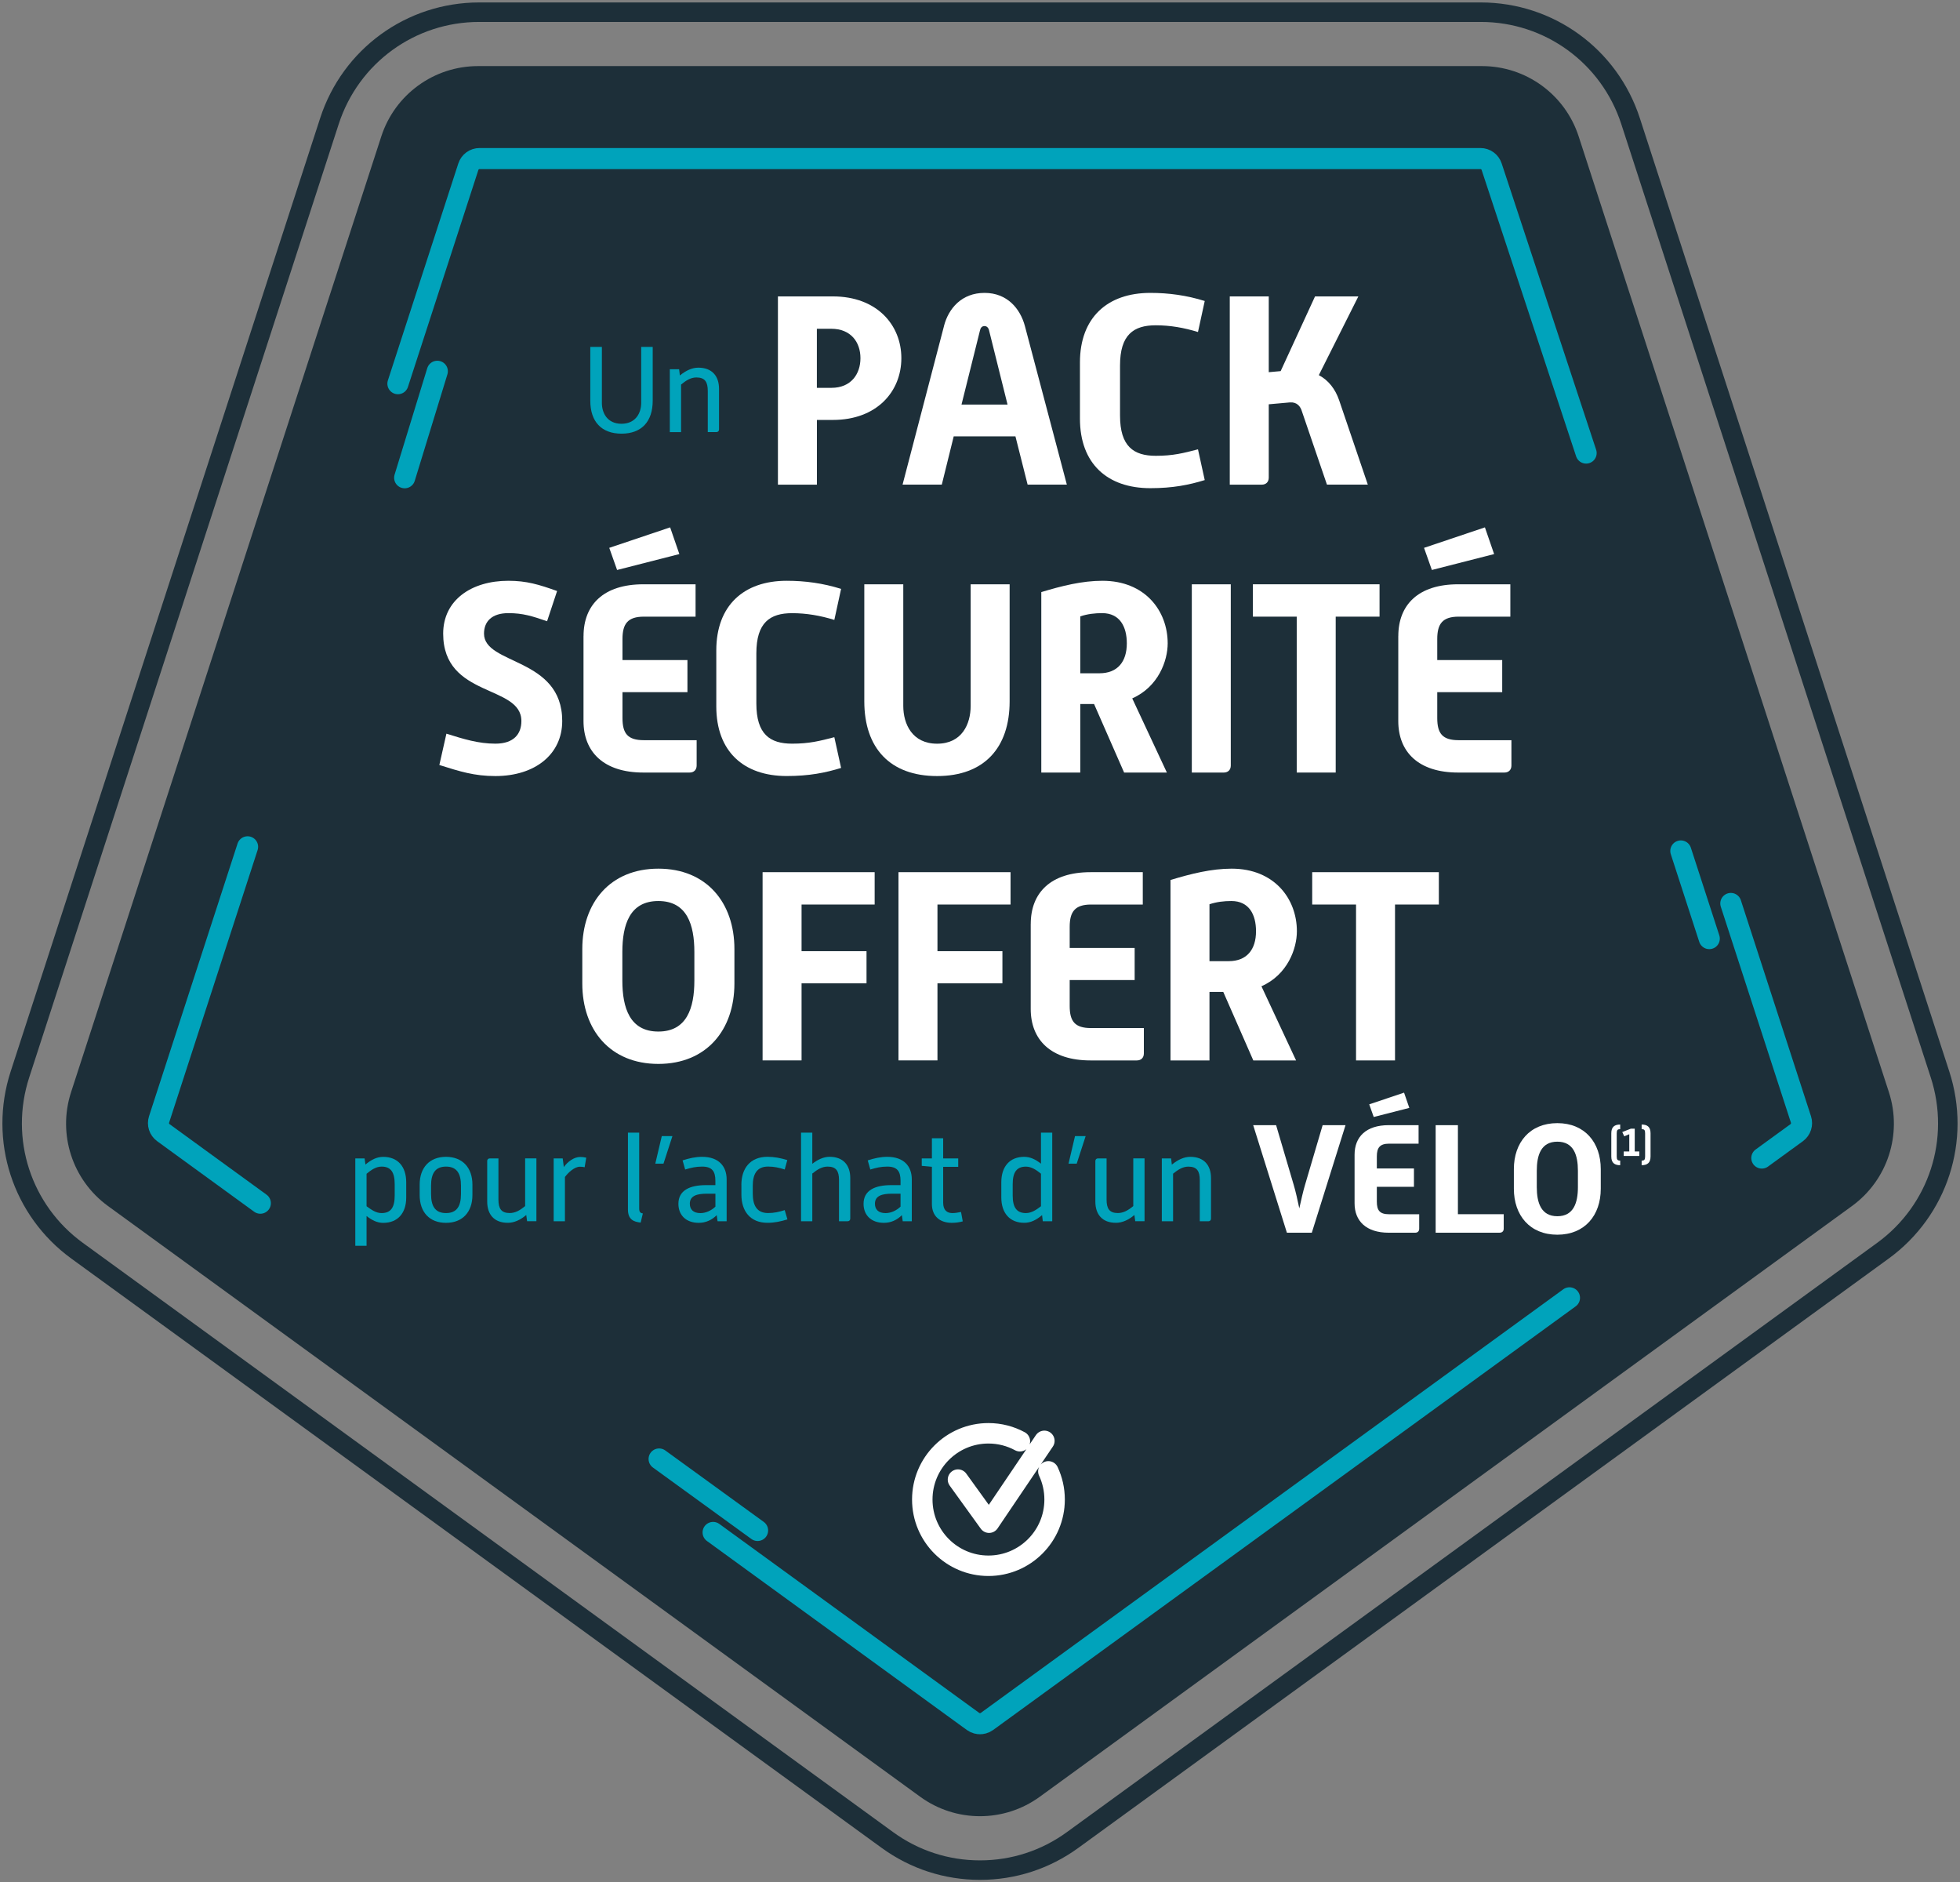 <svg width="502" height="482" viewBox="0 0 502 482" fill="none" xmlns="http://www.w3.org/2000/svg">
<rect x="0" y="0" width="502" height="482" fill="#808080" stroke="none"/>
<path d="M379.257 3.122C396.787 3.122 412.205 14.335 417.624 31.014L496.887 275.147C502.306 291.835 496.42 309.974 482.232 320.287L274.713 471.171C267.775 476.213 259.574 478.878 251 478.878C242.426 478.878 234.225 476.213 227.287 471.171L19.76 320.279C5.571 309.966 -0.315 291.827 5.105 275.139L84.376 31.014C89.795 14.326 105.213 3.122 122.743 3.122H379.257Z" stroke="#1D2F39" stroke-width="4.99" stroke-miterlimit="10"/>
<path d="M404.335 34.935L483.792 279.68C487.278 290.426 483.461 302.19 474.328 308.828L266.308 460.094C257.174 466.732 244.817 466.732 235.684 460.094L27.664 308.828C18.53 302.19 14.714 290.418 18.199 279.68L97.657 34.935C101.142 24.189 111.15 16.924 122.43 16.924H379.562C390.85 16.924 400.849 24.198 404.335 34.935Z" fill="#1D2F39"/>
<path d="M245.36 378.88L253.324 389.915L267.487 368.957M268.505 376.767C269.531 378.956 270.108 381.401 270.108 383.981C270.108 393.344 262.517 400.941 253.163 400.941C243.808 400.941 236.218 393.352 236.218 383.981C236.218 374.611 243.808 367.022 253.163 367.022C256.08 367.022 258.819 367.761 261.22 369.059" stroke="white" stroke-width="5.24" stroke-linecap="round" stroke-linejoin="round"/>
<path d="M103.644 122.337L112.007 95.073M430.498 217.904L437.783 240.346M168.812 373.601L194.034 391.901M66.676 308.098L41.836 290.036C40.775 289.263 40.334 287.905 40.742 286.649L63.411 216.843M443.304 231.349L461.267 286.657C461.674 287.905 461.233 289.263 460.173 290.044L451.243 296.537M182.644 392.41L249.219 440.809C249.881 441.284 250.551 441.386 251 441.386C251.449 441.386 252.119 441.284 252.781 440.809L401.977 332.332M101.914 98.248L119.953 42.693C120.36 41.446 121.514 40.605 122.828 40.605H379.172C380.486 40.605 381.64 41.446 382.047 42.693L406.243 116.013" stroke="#00A3BB" stroke-width="5.4" stroke-linecap="round" stroke-linejoin="round"/>
<g clip-path="url(#clip0_6001_44)">
<path d="M151.18 88.834H154.156V103.176C154.156 105.866 155.628 108.515 159.173 108.515C162.718 108.515 164.222 105.858 164.222 103.176V88.834H167.174V102.61C167.174 107.949 164.323 111.047 159.181 111.047C154.039 111.047 151.188 107.957 151.188 102.61V88.834H151.18Z" fill="#00A3BB"/>
<path d="M171.555 94.556H173.937L174.13 96.147C175.668 94.897 177.232 94.148 178.862 94.148C182.34 94.148 184.163 96.272 184.163 99.587V109.956C184.163 110.389 183.878 110.647 183.469 110.647H181.278V100.12C181.278 97.804 180.559 96.655 178.36 96.655C176.947 96.655 175.727 97.404 174.439 98.471V110.656H171.555V94.564V94.556Z" fill="#00A3BB"/>
<path d="M199.245 75.9H213.316C224.611 75.9 230.857 83.221 230.857 91.716C230.857 100.211 224.62 107.532 213.316 107.532H209.228V124.107H199.245V75.9ZM212.965 99.312C217.956 99.312 220.381 95.789 220.381 91.716C220.381 87.643 217.956 84.187 212.89 84.187H209.219V99.312H212.965Z" fill="white"/>
<path d="M241.767 83.495C242.946 78.939 246.341 75 252.168 75C257.995 75 261.323 79.073 262.502 83.495L273.245 124.098H263.196L260.077 111.738H244.267L241.216 124.098H231.166L241.776 83.495H241.767ZM258.054 103.593L253.338 84.67C253.196 83.978 252.787 83.495 252.16 83.495C251.466 83.495 251.123 83.978 250.981 84.67L246.265 103.593H258.054Z" fill="white"/>
<path d="M276.598 92.815C276.598 81.355 283.604 75 294.623 75C299.339 75 303.912 75.625 308.56 77.074L306.83 85.019C303.226 83.912 299.69 83.296 296.019 83.296C290.334 83.296 286.865 85.711 286.865 93.582V106.424C286.865 114.295 290.334 116.719 296.019 116.719C300.459 116.719 303.093 116.028 306.83 115.061L308.56 122.932C304.539 124.173 300.375 125.006 294.623 125.006C283.604 125.006 276.598 118.726 276.598 107.191V92.824V92.815Z" fill="white"/>
<path d="M314.973 75.9H324.956V95.306L328.007 95.031L336.811 75.9H347.906L337.781 96.064C340.272 97.379 342.011 99.653 342.981 102.485L350.33 124.098H339.863L333.35 105.042C333.007 104.076 332.171 102.901 330.365 103.043L324.956 103.526V122.308C324.956 123.415 324.262 124.107 323.15 124.107H314.973V75.9Z" fill="white"/>
<path d="M114.335 187.872C118.774 189.254 122.511 190.429 126.884 190.429C131.599 190.429 133.539 187.947 133.539 184.632C133.539 175.237 113.507 178.76 113.507 162.252C113.507 153.69 120.714 148.718 130.211 148.718C134.86 148.718 138.045 149.684 142.685 151.342L140.119 159.079C136.306 157.771 133.949 157.005 130.203 157.005C126.039 157.005 123.966 159.079 123.966 162.252C123.966 170.331 143.998 168.257 143.998 184.632C143.998 193.127 137.067 198.724 126.875 198.724C121.466 198.724 117.796 197.55 112.529 195.892L114.335 187.88V187.872Z" fill="white"/>
<path d="M149.458 162.877C149.458 154.865 154.591 149.618 164.774 149.618H178.151V157.905H164.908C160.753 157.905 159.432 159.77 159.432 163.635V169.024H176.069V177.244H159.432V183.874C159.432 187.813 160.753 189.537 164.908 189.537H178.427V196.026C178.427 197.133 177.733 197.825 176.621 197.825H164.766C154.641 197.825 149.449 192.577 149.449 184.632V162.877H149.458ZM156.037 140.289L171.638 135.042L173.996 141.88L158.052 145.953L156.046 140.289H156.037Z" fill="white"/>
<path d="M183.46 166.533C183.46 155.073 190.466 148.718 201.486 148.718C206.201 148.718 210.774 149.343 215.423 150.792L213.692 158.738C210.089 157.63 206.552 157.014 202.874 157.014C197.188 157.014 193.719 159.429 193.719 167.3V180.143C193.719 188.013 197.188 190.429 202.874 190.429C207.313 190.429 209.947 189.737 213.692 188.771L215.423 196.642C211.402 197.883 207.246 198.716 201.486 198.716C190.466 198.716 183.46 192.428 183.46 180.9V166.533Z" fill="white"/>
<path d="M221.367 149.618H231.35V180.767C231.35 185.398 233.641 190.437 240.012 190.437C246.382 190.437 248.606 185.398 248.606 180.767V149.618H258.589V179.593C258.589 191.47 252.076 198.724 240.012 198.724C227.947 198.724 221.367 191.545 221.367 179.593V149.618Z" fill="white"/>
<path d="M266.699 151.616C271.966 150.026 277.166 148.718 282.367 148.718C293.252 148.718 299.071 156.389 299.071 164.743C299.071 169.165 296.713 175.862 289.991 178.835L298.862 197.825H287.91L280.218 180.284H276.681V197.825H266.699V151.625V151.616ZM281.597 172.405C286.238 172.405 288.604 169.432 288.604 164.743C288.604 160.462 286.798 157.005 282.3 157.005C280.427 157.005 278.554 157.213 276.681 157.83V172.405H281.606H281.597Z" fill="white"/>
<path d="M305.25 149.618H315.232V196.026C315.232 197.133 314.538 197.825 313.435 197.825H305.25V149.618Z" fill="white"/>
<path d="M332.121 157.905H320.892V149.618H353.332V157.905H342.103V197.825H332.121V157.905Z" fill="white"/>
<path d="M358.139 162.877C358.139 154.865 363.272 149.618 373.456 149.618H386.833V157.905H373.589C369.434 157.905 368.113 159.77 368.113 163.635V169.024H384.751V177.244H368.113V183.874C368.113 187.813 369.434 189.537 373.589 189.537H387.109V196.026C387.109 197.133 386.415 197.825 385.303 197.825H373.447C363.323 197.825 358.131 192.577 358.131 184.632V162.877H358.139ZM364.719 140.289L380.32 135.042L382.677 141.88L366.734 145.953L364.727 140.289H364.719Z" fill="white"/>
<path d="M149.14 243.017C149.14 231.14 156.28 222.436 168.62 222.436C180.96 222.436 188.1 231.14 188.1 243.017V251.853C188.1 263.73 180.96 272.434 168.62 272.434C156.28 272.434 149.14 263.73 149.14 251.853V243.017ZM177.842 251.095V243.774C177.842 236.803 175.969 230.723 168.62 230.723C161.271 230.723 159.398 236.803 159.398 243.774V251.095C159.398 258.142 161.338 264.147 168.62 264.147C175.902 264.147 177.842 258.142 177.842 251.095Z" fill="white"/>
<path d="M195.316 223.336H224.018V231.623H205.298V243.566H221.936V251.787H205.298V271.534H195.316V223.327V223.336Z" fill="white"/>
<path d="M230.121 223.336H258.823V231.623H240.104V243.566H256.741V251.787H240.104V271.534H230.121V223.327V223.336Z" fill="white"/>
<path d="M263.998 236.595C263.998 228.583 269.132 223.336 279.315 223.336H292.692V231.623H279.449C275.293 231.623 273.972 233.488 273.972 237.353V242.742H290.61V250.962H273.972V257.592C273.972 261.531 275.293 263.255 279.449 263.255H292.968V269.744C292.968 270.851 292.274 271.543 291.162 271.543H279.307C269.182 271.543 263.99 266.295 263.99 258.35V236.595H263.998Z" fill="white"/>
<path d="M299.79 225.335C305.057 223.744 310.258 222.436 315.458 222.436C326.343 222.436 332.162 230.107 332.162 238.461C332.162 242.883 329.805 249.58 323.083 252.553L331.953 271.543H321.001L313.309 254.002H309.773V271.543H299.79V225.343V225.335ZM314.697 246.123C319.337 246.123 321.695 243.15 321.695 238.461C321.695 234.18 319.897 230.723 315.391 230.723C313.518 230.723 311.645 230.931 309.773 231.548V246.123H314.697Z" fill="white"/>
<path d="M347.312 231.623H336.084V223.336H368.523V231.623H357.295V271.543H347.312V231.623Z" fill="white"/>
<path d="M91 296.637H93.383L93.6 298.203C95.105 296.954 96.518 296.237 98.148 296.237C101.819 296.237 104.043 298.644 104.043 302.767V306.64C104.043 310.705 101.819 313.137 98.148 313.137C96.61 313.137 95.297 312.479 93.884 311.387V319.008H91V296.646V296.637ZM93.884 308.881C95.172 309.813 96.301 310.63 97.739 310.63C100.121 310.63 101.091 309.164 101.091 306.132V303.259C101.091 300.194 100.121 298.728 97.739 298.728C96.292 298.728 95.038 299.602 93.884 300.568V308.881Z" fill="#00A3BB"/>
<path d="M107.487 303.35C107.487 299.011 109.995 296.229 114.226 296.229C118.456 296.229 120.998 299.011 120.998 303.35V306.007C120.998 310.38 118.456 313.128 114.226 313.128C109.995 313.128 107.487 310.38 107.487 306.007V303.35ZM110.405 305.757C110.405 308.789 111.408 310.63 114.234 310.63C117.06 310.63 118.063 308.789 118.063 305.757V303.6C118.063 300.635 117.094 298.728 114.234 298.728C111.375 298.728 110.405 300.635 110.405 303.6V305.757Z" fill="#00A3BB"/>
<path d="M124.777 297.32C124.777 296.912 125.028 296.629 125.463 296.629H127.661V307.19C127.661 309.472 128.38 310.621 130.546 310.621C131.992 310.621 133.213 309.905 134.5 308.839V296.621H137.385V312.712H135.002L134.785 311.121C133.313 312.37 131.708 313.12 130.053 313.12C126.575 313.12 124.785 310.996 124.785 307.681V297.312L124.777 297.32Z" fill="#00A3BB"/>
<path d="M141.799 296.637H144.123L144.408 298.853C145.378 297.478 147.008 296.262 148.613 296.262C149.115 296.262 149.65 296.321 150.151 296.446L149.742 298.886C149.366 298.794 148.931 298.761 148.521 298.761C147.175 298.761 145.603 300.169 144.692 301.385V312.728H141.808V296.637H141.799Z" fill="#00A3BB"/>
<path d="M160.828 290.041H163.712V309.405C163.712 310.371 163.997 310.621 164.649 310.721L164.089 313.062C162.266 312.878 160.828 312.254 160.828 309.722V290.041Z" fill="#00A3BB"/>
<path d="M169.498 290.915H172.224L169.933 297.978H167.834L169.498 290.915Z" fill="#00A3BB"/>
<path d="M183.569 311.163C182.348 312.379 180.81 313.128 178.962 313.128C175.735 313.128 173.754 311.188 173.754 308.256C173.754 304.791 176.705 303.475 180.81 303.475H183.226V302.351C183.226 299.944 182.382 298.728 179.84 298.728C178.243 298.728 177.014 299.011 175.484 299.477L174.824 297.137C176.579 296.579 178.084 296.229 179.84 296.229C184.071 296.229 186.111 298.636 186.111 302.009V312.728H183.786L183.569 311.163ZM183.226 305.666H181.036C178.494 305.666 176.68 306.199 176.68 308.231C176.68 309.697 177.558 310.638 179.405 310.638C180.785 310.638 182.198 309.98 183.234 308.98V305.674L183.226 305.666Z" fill="#00A3BB"/>
<path d="M189.881 303.409C189.881 299.194 192.139 296.221 196.561 296.221C198.351 296.221 199.914 296.537 201.645 297.062L200.984 299.469C199.538 299.003 198.259 298.719 196.72 298.719C193.769 298.719 192.799 300.777 192.799 303.658V305.624C192.799 308.564 193.769 310.621 196.72 310.621C198.292 310.621 199.479 310.338 200.984 309.872L201.678 312.245C199.956 312.778 198.351 313.12 196.57 313.12C192.147 313.12 189.89 310.122 189.89 305.907V303.409H189.881Z" fill="#00A3BB"/>
<path d="M205.164 290.041H208.049V298.003C209.495 296.912 210.933 296.221 212.472 296.221C215.95 296.221 217.772 298.345 217.772 301.659V312.029C217.772 312.47 217.488 312.72 217.087 312.72H214.888V302.159C214.888 299.877 214.169 298.728 211.97 298.728C210.557 298.728 209.37 299.444 208.049 300.51V312.728H205.164V290.049V290.041Z" fill="#00A3BB"/>
<path d="M230.99 311.163C229.77 312.379 228.231 313.128 226.384 313.128C223.157 313.128 221.175 311.188 221.175 308.256C221.175 304.791 224.126 303.475 228.231 303.475H230.648V302.351C230.648 299.944 229.803 298.728 227.262 298.728C225.665 298.728 224.436 299.011 222.906 299.477L222.245 297.137C224.001 296.579 225.506 296.229 227.262 296.229C231.492 296.229 233.532 298.636 233.532 302.009V312.728H231.208L230.99 311.163ZM230.639 305.666H228.449C225.907 305.666 224.093 306.199 224.093 308.231C224.093 309.697 224.971 310.638 226.818 310.638C228.198 310.638 229.611 309.98 230.648 308.98V305.674L230.639 305.666Z" fill="#00A3BB"/>
<path d="M238.682 298.786L236.082 298.536V296.629H238.682V291.473H241.567V296.629H245.421V298.786H241.567V307.973C241.567 309.913 242.57 310.63 243.916 310.63C244.635 310.63 245.387 310.505 246.14 310.346L246.583 312.753C245.672 313.003 244.702 313.128 243.791 313.128C240.622 313.128 238.682 311.346 238.682 308.314V298.786Z" fill="#00A3BB"/>
<path d="M256.457 302.759C256.457 298.636 258.681 296.229 262.318 296.229C263.856 296.229 265.169 296.854 266.615 297.978V290.041H269.5V312.72H267.083L266.899 311.154C265.361 312.437 263.981 313.12 262.318 313.12C258.681 313.12 256.457 310.68 256.457 306.623V302.751V302.759ZM259.375 306.132C259.375 309.164 260.378 310.63 262.761 310.63C264.174 310.63 265.453 309.788 266.615 308.881V300.543C265.42 299.577 264.165 298.736 262.761 298.736C260.378 298.736 259.375 300.202 259.375 303.234V306.14V306.132Z" fill="#00A3BB"/>
<path d="M275.335 290.915H278.061L275.77 297.978H273.672L275.335 290.915Z" fill="#00A3BB"/>
<path d="M280.544 297.32C280.544 296.912 280.795 296.629 281.23 296.629H283.42V307.19C283.42 309.472 284.139 310.621 286.304 310.621C287.742 310.621 288.971 309.905 290.259 308.839V296.621H293.143V312.712H290.761L290.543 311.121C289.072 312.37 287.467 313.12 285.811 313.12C282.333 313.12 280.544 310.996 280.544 307.681V297.312V297.32Z" fill="#00A3BB"/>
<path d="M297.566 296.637H299.949L300.133 298.228C301.671 296.979 303.235 296.229 304.865 296.229C308.343 296.229 310.166 298.353 310.166 301.668V312.037C310.166 312.479 309.881 312.728 309.48 312.728H307.29V302.201C307.29 299.885 306.571 298.736 304.372 298.736C302.959 298.736 301.738 299.486 300.451 300.543V312.728H297.566V296.637Z" fill="#00A3BB"/>
<path d="M320.976 288.117H326.837L331.352 303.425C331.828 305.008 332.338 307.29 332.781 309.422C333.258 307.29 333.768 304.999 334.244 303.425L338.759 288.117H344.62L335.983 315.66H329.604L320.968 288.117H320.976Z" fill="white"/>
<path d="M346.936 295.696C346.936 291.115 349.87 288.117 355.689 288.117H363.331V292.856H355.765C353.39 292.856 352.638 293.922 352.638 296.129V299.211H362.144V303.908H352.638V307.698C352.638 309.947 353.39 310.929 355.765 310.929H363.49V314.636C363.49 315.269 363.097 315.66 362.461 315.66H355.689C349.904 315.66 346.936 312.662 346.936 308.123V295.696ZM350.698 282.786L359.61 279.788L360.957 283.694L351.843 286.026L350.69 282.786H350.698Z" fill="white"/>
<path d="M367.703 288.117H373.405V310.921H385.135V314.627C385.135 315.26 384.742 315.652 384.107 315.652H367.703V288.109V288.117Z" fill="white"/>
<path d="M387.736 299.361C387.736 292.573 391.816 287.6 398.864 287.6C405.912 287.6 409.992 292.573 409.992 299.361V304.408C409.992 311.196 405.912 316.168 398.864 316.168C391.816 316.168 387.736 311.196 387.736 304.408V299.361ZM404.139 303.983V299.802C404.139 295.813 403.069 292.348 398.872 292.348C394.675 292.348 393.605 295.821 393.605 299.802V303.983C393.605 308.006 394.717 311.437 398.872 311.437C403.027 311.437 404.139 308.006 404.139 303.983Z" fill="white"/>
</g>
<path d="M412.69 296.14V290.19C412.69 288.51 413.58 287.96 414.97 287.96V289.14C414.3 289.14 414.08 289.35 414.08 290.19V296.14C414.08 296.98 414.3 297.19 414.97 297.19V298.37C413.58 298.37 412.69 297.82 412.69 296.14ZM415.873 296V294.85H417.293V290.44L416.003 290.97L415.503 289.88L417.683 289.02H418.693V294.85H419.863V296H415.873ZM421.352 296.14V290.19C421.352 289.35 421.132 289.14 420.462 289.14V287.96C421.852 287.96 422.742 288.51 422.742 290.19V296.14C422.742 297.82 421.852 298.37 420.462 298.37V297.19C421.132 297.19 421.352 296.98 421.352 296.14Z" fill="white"/>
<defs>
<clipPath id="clip0_6001_44">
<rect width="319" height="244" fill="white" transform="translate(91 75)"/>
</clipPath>
</defs>
</svg>
